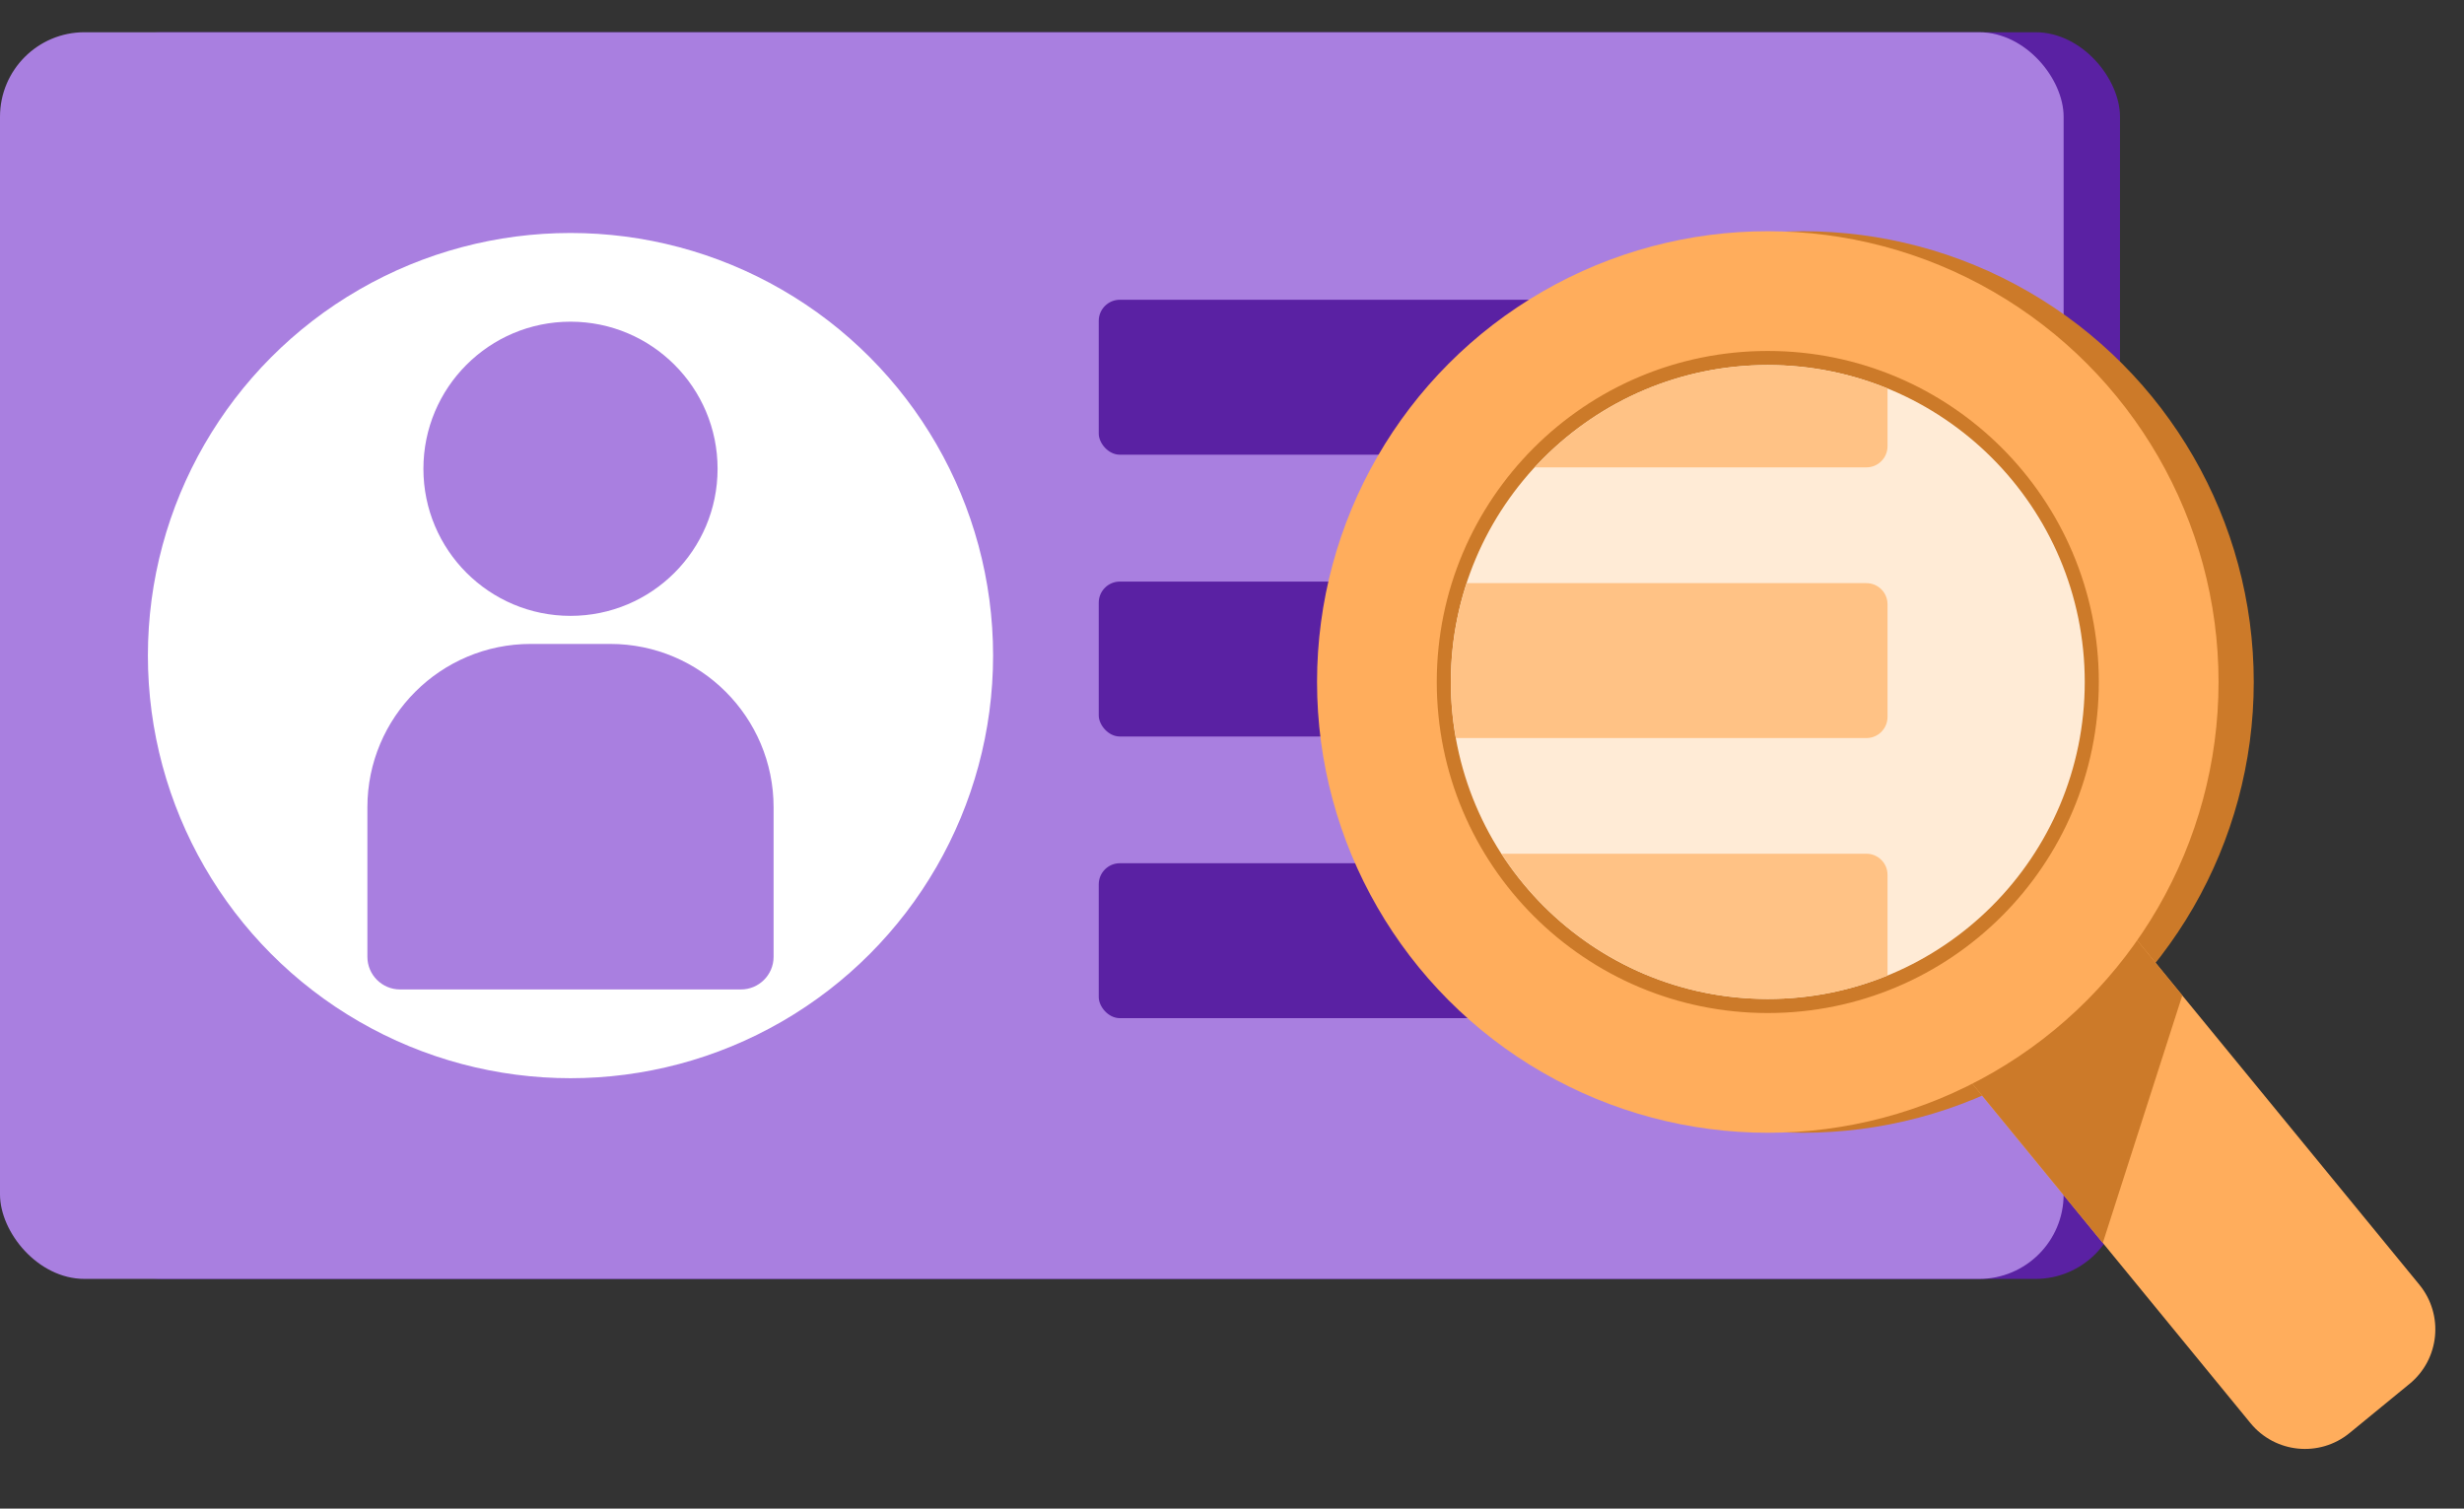 <svg width="49" height="30" viewBox="0 0 49 30" fill="none" xmlns="http://www.w3.org/2000/svg">
<rect x="0" y="0" width="49" height="30" fill="#333333" stroke="none"/>
<rect x="1.541" y="0.641" width="40.618" height="24.791" rx="1.681" fill="#5A21A3"/>
<rect y="0.641" width="41.038" height="24.791" rx="1.681" fill="#A97FE0"/>
<circle cx="11.345" cy="13.037" r="8.404" fill="white"/>
<path d="M7.306 16.055C7.306 14.26 8.761 12.805 10.556 12.805H12.134C13.929 12.805 15.384 14.26 15.384 16.055V19.026C15.384 19.385 15.093 19.676 14.734 19.676H7.956C7.597 19.676 7.306 19.385 7.306 19.026V16.055Z" fill="#A97FE0"/>
<circle cx="11.345" cy="9.322" r="2.925" fill="#A97FE0"/>
<rect x="21.85" y="5.961" width="15.687" height="3.081" rx="0.42" fill="#5A21A3"/>
<rect x="21.85" y="11.565" width="15.687" height="3.081" rx="0.42" fill="#5A21A3"/>
<rect x="21.85" y="17.166" width="15.687" height="3.081" rx="0.42" fill="#5A21A3"/>
<circle cx="35.855" cy="13.562" r="8.964" fill="#CC7A29"/>
<path d="M38.377 20.518L41.735 17.766L48.113 25.548C48.603 26.147 48.515 27.029 47.917 27.519L46.725 28.496C46.127 28.986 45.245 28.899 44.754 28.3L38.377 20.518Z" fill="#FFAD5C"/>
<path d="M43.398 19.794L41.817 24.717L38.377 20.518L41.735 17.766L43.398 19.794Z" fill="#CC7A29"/>
<circle cx="35.155" cy="13.562" r="8.964" fill="#FFAD5C"/>
<circle cx="35.155" cy="13.562" r="6.443" fill="#FFEBD6" stroke="#CC7A29" stroke-width="0.28"/>
<path d="M35.155 7.26C35.998 7.26 36.801 7.426 37.536 7.726V8.874C37.536 9.106 37.348 9.294 37.116 9.294H30.519C31.67 8.043 33.321 7.26 35.155 7.26Z" fill="#FFC285"/>
<path d="M37.116 11.596C37.348 11.596 37.536 11.784 37.536 12.016V14.257C37.536 14.489 37.348 14.677 37.116 14.677H28.952C28.888 14.315 28.852 13.943 28.852 13.562C28.852 12.876 28.964 12.215 29.167 11.596H37.116Z" fill="#FFC285"/>
<path d="M37.116 16.977C37.348 16.977 37.536 17.165 37.536 17.396V19.398C36.801 19.698 35.998 19.865 35.155 19.865C32.933 19.865 30.981 18.714 29.858 16.977H37.116Z" fill="#FFC285"/>
</svg>
